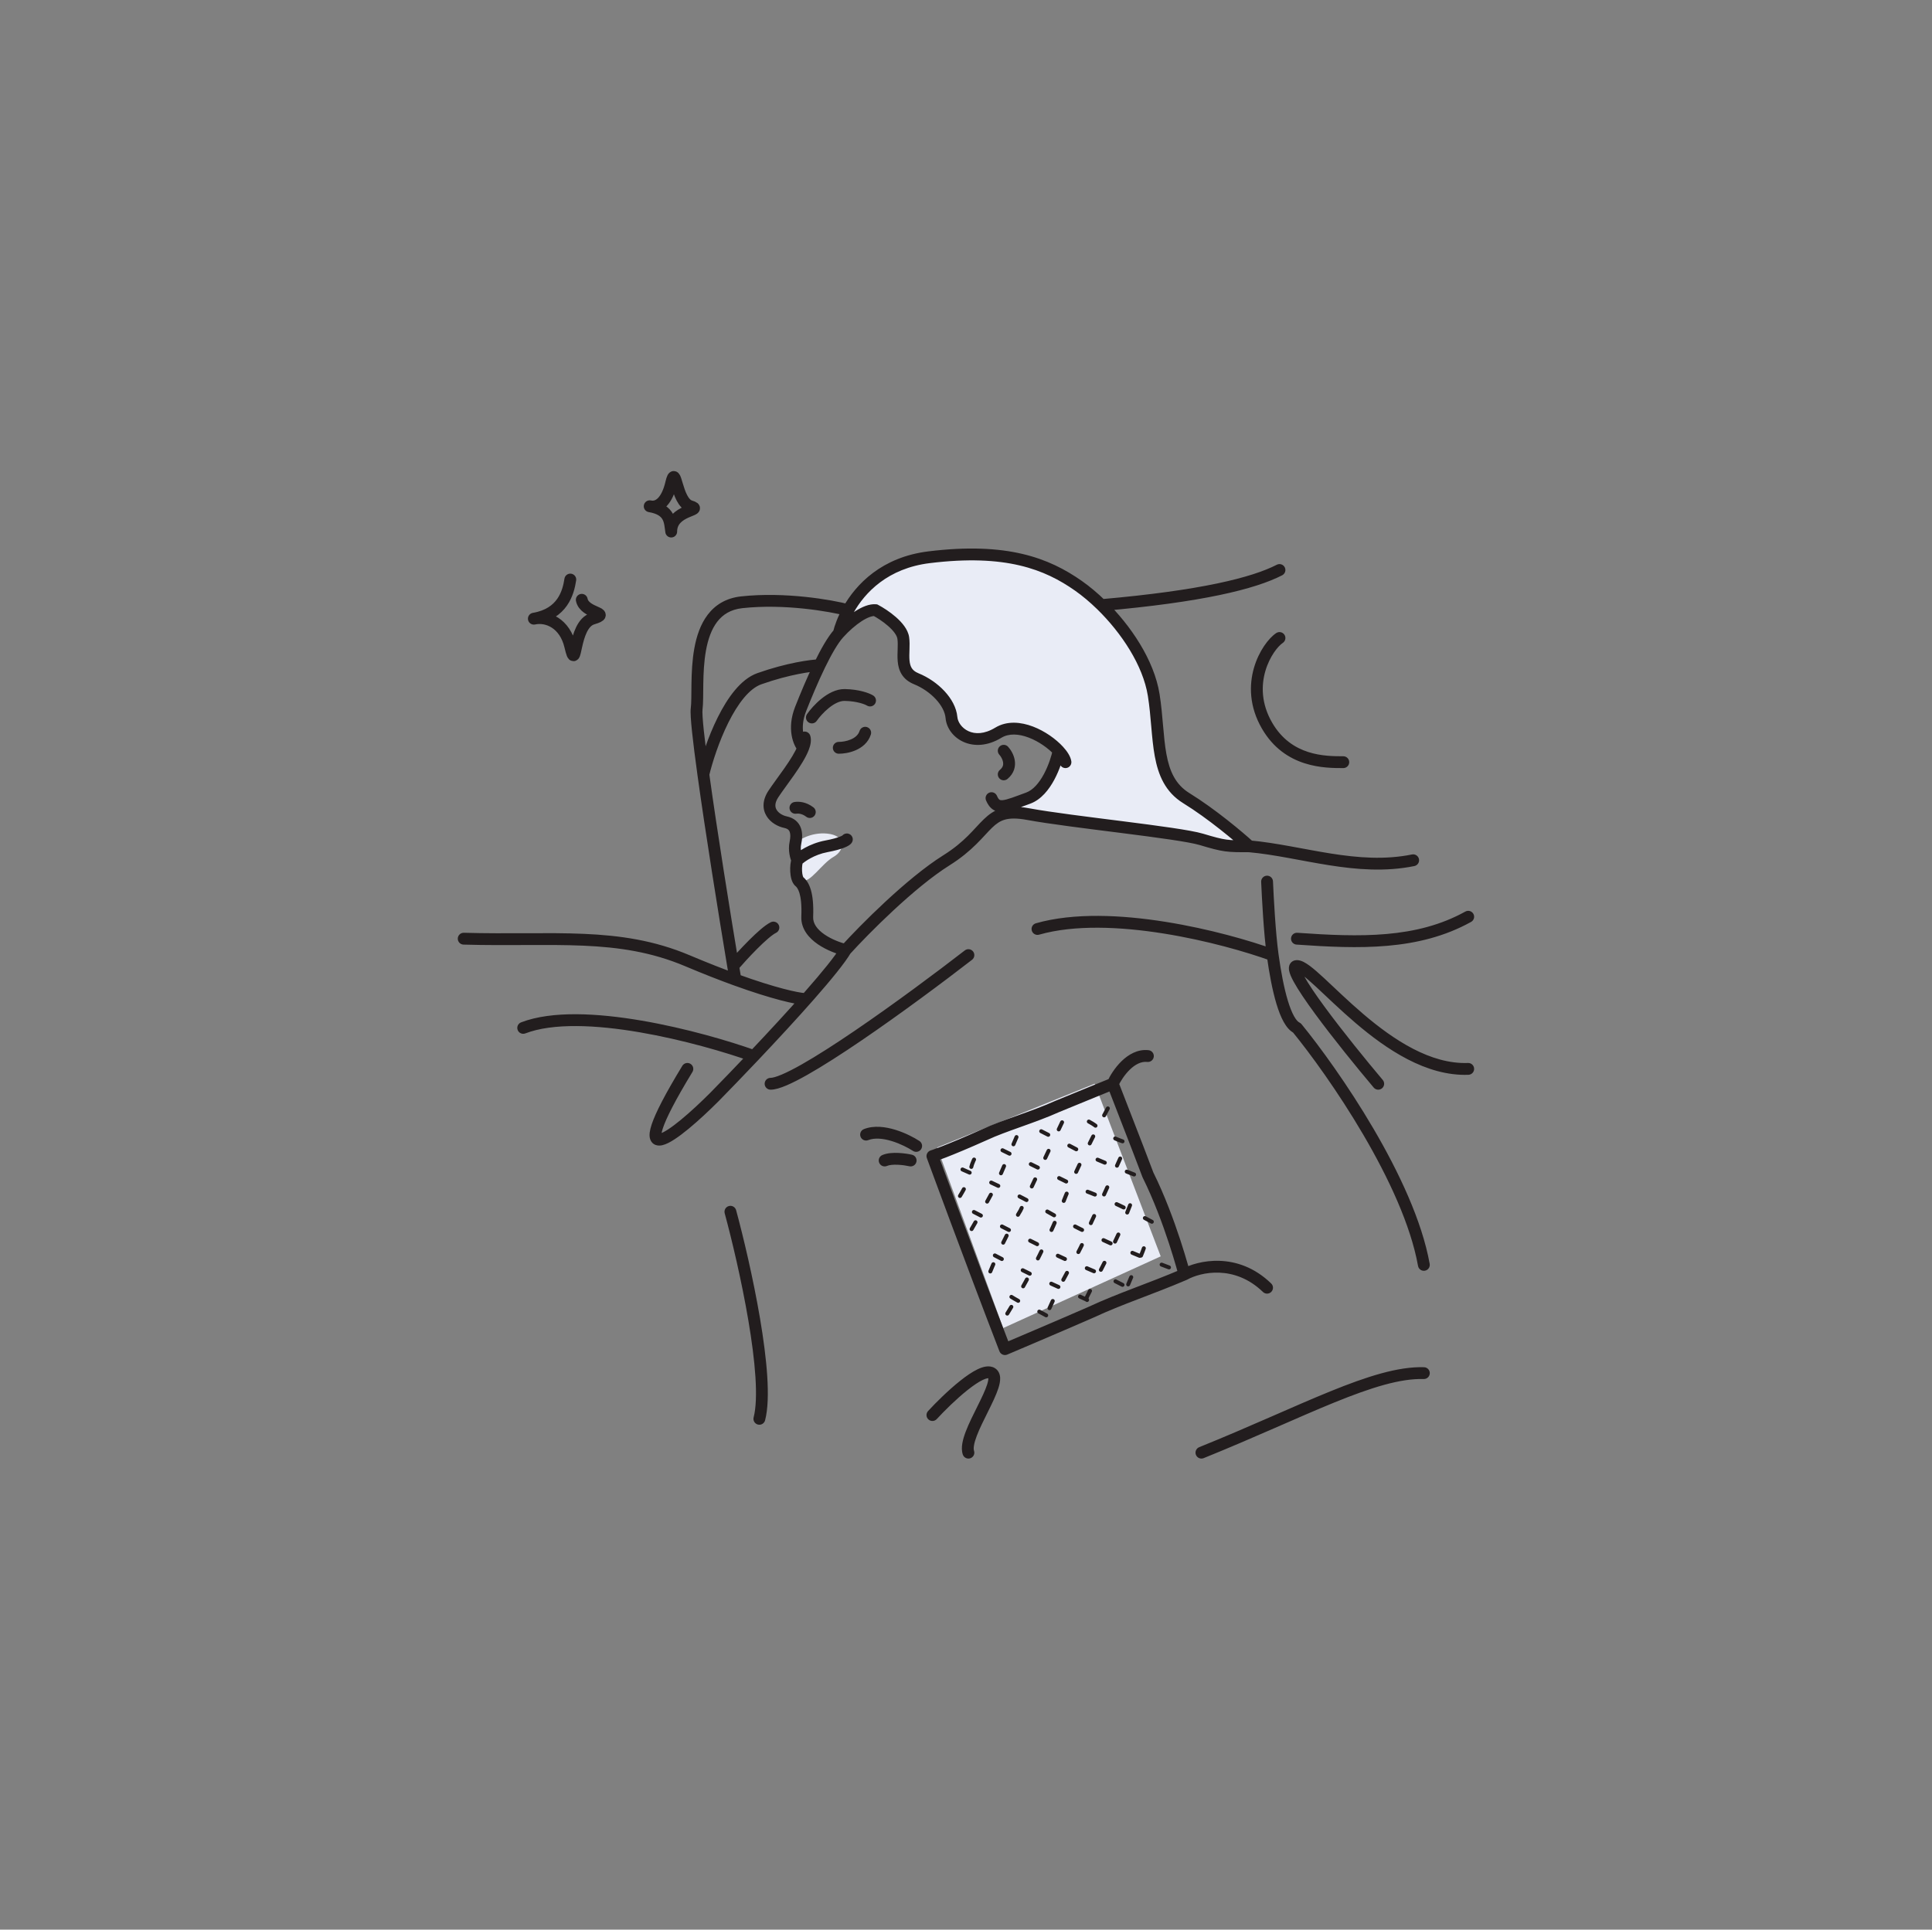 <svg width="1001" height="1000" viewBox="0 0 1001 1000" fill="none" xmlns="http://www.w3.org/2000/svg">
<rect x="0" y="0" width="1001" height="1000" fill="#808080" stroke="none"/>
<path d="M567.156 561.624L485.545 594.658L519.769 688.256L601.38 651.092L567.156 561.624Z" fill="#E9ECF6"/>
<path d="M435.215 326.363C437.865 312.702 453.808 285.871 496.38 287.829C549.594 290.275 565.497 306.178 582.623 326.363C599.749 346.547 599.749 379.576 600.361 386.305C600.973 393.033 601.584 406.489 619.322 417.499C632.963 425.966 642.422 433.981 645.85 437.305C647.029 437.579 646.926 437.683 646.235 437.683C646.117 437.565 645.988 437.439 645.85 437.305C643.206 436.691 634.114 435.225 610.759 432.179C576.996 427.775 536.749 423.004 520.846 421.169L524.516 417.499C530.021 416.072 541.765 410.526 544.701 399.761C548.37 386.305 552.652 390.586 538.584 380.8C524.516 371.013 518.399 386.305 502.497 380.8C486.594 375.295 497.603 366.12 486.594 358.78C475.584 351.44 468.244 351.44 467.021 336.149C465.797 320.858 459.069 318.411 455.399 317.188C451.729 315.965 444.39 316.576 435.215 326.363Z" fill="#E9ECF6"/>
<path d="M605.675 656.822C605.675 656.822 571.1 644.229 542.7 627.896C520.894 615.244 493.379 603.79 493.379 603.79M596.786 633.159C596.786 633.159 577.732 622.79 561.795 616.934C544.921 608.587 515.9 594.382 515.9 594.382M587.585 608.666C587.585 608.666 577.617 604.831 564.639 599.285C551.036 592.079 537.589 585.287 537.589 585.287M581.606 591.49C581.606 591.49 571.794 588.07 569.145 584.802C566.497 581.533 555.958 577.439 555.958 577.439M581.597 665.867C559.844 654.616 551.539 653.946 537.156 644.664C526.15 639.324 511.976 631.859 500.243 625.845M563.228 673.714C564.214 673.818 540.541 663.762 528.807 657.748C520.915 653.133 508.196 647.016 508.196 647.016M542.056 681.668C532.451 676.275 531.932 677.418 516.252 667.202" stroke="#221D1E" stroke-width="2.044" stroke-linecap="round" stroke-linejoin="round" stroke-dasharray="4.09 12.26"/>
<path d="M521.877 680.759C521.877 680.759 538.466 654.479 550.481 624C559.637 600.511 574.003 574.398 574.003 574.398M513.093 658.931C513.093 658.931 519.911 641.855 528.718 627.339C536.703 610.291 550.531 581.088 550.531 581.088M503.401 636.96C503.401 636.96 508.801 627.746 515.488 615.316C521.628 601.2 526.936 588.653 526.936 588.653M497.363 619.804C497.363 619.804 502.9 611.012 502.933 606.805C502.965 602.598 507.502 595.919 507.502 595.919M543.754 677.94C553.743 655.579 559.817 649.876 565.271 633.651C570.545 622.613 576.969 607.937 582.391 595.919M563.008 672.619C562.301 673.315 574.536 650.691 579.958 638.672C583.249 630.143 589.227 615.316 589.227 615.316M584.518 665.633C588.664 655.428 589.781 655.997 595.668 638.232" stroke="#221D1E" stroke-width="2.044" stroke-linecap="round" stroke-linejoin="round" stroke-dasharray="4.09 12.26"/>
<path d="M428.484 431.991C420.37 431.218 413.834 435.211 411.58 437.304C411.58 442.858 412.353 454.401 415.444 456.139C419.307 458.313 425.827 447.446 431.864 444.065C437.902 440.684 438.626 432.957 428.484 431.991Z" fill="#E9ECF6"/>
<path d="M613.669 660.45L614.874 663.269C614.97 663.228 615.064 663.182 615.155 663.132L613.669 660.45ZM594.747 608.818L591.877 609.896C591.914 609.993 591.955 610.088 592.001 610.181L594.747 608.818ZM547.806 573.395L546.633 570.563C546.604 570.575 546.575 570.588 546.546 570.601L547.806 573.395ZM510.185 588.002L511.437 590.8C511.454 590.792 511.472 590.785 511.489 590.776L510.185 588.002ZM483.099 599.124L482.191 596.196C481.388 596.445 480.723 597.012 480.351 597.766C479.978 598.519 479.931 599.392 480.221 600.181L483.099 599.124ZM520.682 699.171L517.822 700.275C518.121 701.05 518.722 701.67 519.486 701.994C520.251 702.318 521.114 702.318 521.878 701.994L520.682 699.171ZM565.152 680.097L566.383 682.905C566.404 682.895 566.425 682.886 566.447 682.876L565.152 680.097ZM594.414 550.334C596.097 550.517 597.611 549.302 597.794 547.619C597.978 545.936 596.763 544.422 595.08 544.239L594.414 550.334ZM659.551 456.741C659.474 455.05 658.041 453.741 656.349 453.818C654.658 453.895 653.349 455.328 653.426 457.02L659.551 456.741ZM671.962 532.691L674.336 530.751C674.042 530.391 673.669 530.102 673.247 529.907L671.962 532.691ZM734.706 656.05C735.004 657.717 736.596 658.827 738.263 658.529C739.929 658.232 741.039 656.639 740.742 654.972L734.706 656.05ZM621.33 749.981C619.76 750.615 619.002 752.401 619.636 753.971C620.27 755.541 622.057 756.3 623.627 755.665L621.33 749.981ZM737.631 714.667C739.323 714.718 740.737 713.388 740.788 711.695C740.839 710.003 739.509 708.59 737.817 708.538L737.631 714.667ZM536.694 478.487C535.066 478.952 534.123 480.649 534.588 482.277C535.054 483.905 536.75 484.848 538.378 484.383L536.694 478.487ZM503.631 497.397C504.969 496.36 505.214 494.435 504.177 493.096C503.14 491.758 501.215 491.513 499.876 492.55L503.631 497.397ZM399.242 558.583C397.549 558.583 396.176 559.956 396.176 561.649C396.176 563.342 397.549 564.714 399.242 564.714L399.242 558.583ZM480.844 731.262C479.697 732.508 479.776 734.447 481.022 735.594C482.267 736.741 484.206 736.662 485.353 735.417L480.844 731.262ZM513.809 711.603L512.228 714.229L512.228 714.229L513.809 711.603ZM498.856 753.824C499.409 755.424 501.154 756.273 502.755 755.721C504.355 755.168 505.204 753.422 504.651 751.822L498.856 753.824ZM654.355 669.548C655.571 670.727 657.511 670.696 658.69 669.48C659.868 668.265 659.838 666.324 658.622 665.146L654.355 669.548ZM418.242 475.088L415.179 474.962L415.179 474.962L418.242 475.088ZM412.117 436.801L415.114 437.444L415.114 437.444L412.117 436.801ZM400.716 411.447L403.275 413.135L403.275 413.135L400.716 411.447ZM419.813 381.284C419.318 379.665 417.604 378.753 415.985 379.248C414.366 379.743 413.454 381.456 413.949 383.075L419.813 381.284ZM414.839 367.376L411.988 366.25L411.988 366.25L414.839 367.376ZM434.578 328.238L436.851 330.295L436.851 330.295L434.578 328.238ZM453.596 316.211L455.026 313.5L454.484 313.214L453.873 313.158L453.596 316.211ZM434.6 384.477C432.907 384.465 431.525 385.827 431.512 387.52C431.5 389.213 432.862 390.596 434.555 390.608L434.6 384.477ZM451.203 380.658C451.716 379.044 450.824 377.32 449.211 376.807C447.597 376.294 445.873 377.185 445.36 378.799L451.203 380.658ZM418.13 370.079C417.161 371.468 417.503 373.379 418.892 374.347C420.281 375.315 422.192 374.974 423.16 373.585L418.13 370.079ZM449.169 365.638C450.605 366.536 452.496 366.099 453.393 364.663C454.291 363.228 453.854 361.336 452.418 360.439L449.169 365.638ZM411.668 415.621C409.993 415.869 408.836 417.427 409.084 419.102C409.332 420.777 410.89 421.934 412.565 421.686L411.668 415.621ZM417.72 423.276C419.066 424.303 420.99 424.044 422.017 422.698C423.044 421.352 422.785 419.428 421.439 418.401L417.72 423.276ZM441.401 436.575C442.27 435.122 441.797 433.24 440.344 432.371C438.891 431.502 437.008 431.975 436.139 433.428L441.401 436.575ZM468 330.636L464.965 331.069L464.965 331.069L468 330.636ZM517.23 379.728L518.82 382.349L518.82 382.349L517.23 379.728ZM548.496 389.065L550.755 386.991L550.755 386.991L548.496 389.065ZM549.011 395.441C549.262 397.116 550.823 398.269 552.497 398.018C554.172 397.767 555.325 396.206 555.074 394.532L549.011 395.441ZM532.702 413.624L533.75 416.505L533.75 416.505L532.702 413.624ZM516.539 412.434C515.882 410.874 514.084 410.141 512.524 410.798C510.963 411.455 510.231 413.253 510.888 414.813L516.539 412.434ZM522.314 387.005C521.176 385.751 519.237 385.657 517.983 386.794C516.729 387.932 516.635 389.871 517.773 391.125L522.314 387.005ZM518.081 398.961C516.78 400.045 516.604 401.978 517.688 403.279C518.772 404.579 520.705 404.755 522.006 403.671L518.081 398.961ZM481.362 288.79L481.736 291.833L481.362 288.79ZM558.724 303.559L560.485 301.05L560.485 301.05L558.724 303.559ZM597.756 360.167L594.729 360.651L594.729 360.651L597.756 360.167ZM614.635 413.624L613.026 416.233L613.026 416.233L614.635 413.624ZM240.337 483.399C238.644 483.352 237.234 484.685 237.186 486.377C237.138 488.069 238.471 489.48 240.163 489.528L240.337 483.399ZM356.143 497.881L357.336 495.057L357.336 495.057L356.143 497.881ZM370.258 568.397L372.428 570.563L372.437 570.553L372.446 570.544L370.258 568.397ZM490.39 445.82L488.761 443.223L488.761 443.223L490.39 445.82ZM732.799 448.824C734.458 448.487 735.53 446.869 735.193 445.209C734.855 443.55 733.237 442.479 731.578 442.816L732.799 448.824ZM416.691 520.785C418.381 520.89 419.836 519.605 419.941 517.915C420.046 516.225 418.761 514.77 417.071 514.665L416.691 520.785ZM360.944 367.376L357.904 366.976L357.904 366.976L360.944 367.376ZM384.299 312.123L384.633 315.17L384.633 315.17L384.299 312.123ZM439.462 316.211L442.137 317.709L442.137 317.709L439.462 316.211ZM424.631 344.74L427.389 346.079L427.389 346.079L424.631 344.74ZM402.051 483.447C403.575 482.71 404.213 480.876 403.475 479.352C402.738 477.828 400.905 477.19 399.38 477.928L402.051 483.447ZM570.679 313.588L568.536 315.78L568.536 315.78L570.679 313.588ZM664.326 298.125C665.831 297.35 666.423 295.501 665.647 293.996C664.872 292.491 663.023 291.899 661.518 292.675L664.326 298.125ZM381.396 627.173C380.952 625.539 379.268 624.574 377.634 625.017C376 625.461 375.035 627.145 375.478 628.779L381.396 627.173ZM390.472 734.517C390.044 736.155 391.026 737.829 392.664 738.257C394.302 738.684 395.977 737.703 396.404 736.064L390.472 734.517ZM473.005 596.434C474.422 597.359 476.322 596.961 477.248 595.543C478.174 594.126 477.775 592.226 476.357 591.3L473.005 596.434ZM447.605 585.15C446.03 585.771 445.256 587.552 445.878 589.127C446.499 590.702 448.279 591.475 449.854 590.854L447.605 585.15ZM471.145 604.403C472.796 604.778 474.439 603.745 474.814 602.094C475.19 600.443 474.156 598.8 472.505 598.424L471.145 604.403ZM457.128 598.604C455.576 599.28 454.866 601.087 455.542 602.639C456.219 604.191 458.026 604.9 459.578 604.224L457.128 598.604ZM711.741 563.626C712.833 564.92 714.767 565.084 716.061 563.992C717.355 562.9 717.519 560.966 716.427 559.672L711.741 563.626ZM760.816 557.003C762.508 556.942 763.83 555.52 763.768 553.828C763.707 552.136 762.285 550.814 760.593 550.876L760.816 557.003ZM358.762 555.533C359.642 554.087 359.183 552.201 357.736 551.321C356.29 550.441 354.404 550.9 353.524 552.346L358.762 555.533ZM672.177 483.406C670.488 483.287 669.023 484.56 668.904 486.249C668.785 487.938 670.058 489.403 671.747 489.522L672.177 483.406ZM762.192 477.769C763.672 476.947 764.207 475.081 763.385 473.601C762.564 472.12 760.698 471.586 759.218 472.407L762.192 477.769ZM390.588 547.286L392.814 549.394L392.814 549.394L390.588 547.286ZM269.978 529.83C268.398 530.438 267.611 532.212 268.219 533.792C268.827 535.372 270.601 536.16 272.181 535.552L269.978 529.83ZM664.629 333.182C666.035 332.24 666.411 330.336 665.469 328.929C664.526 327.523 662.622 327.146 661.216 328.089L664.629 333.182ZM656.488 376.079L653.837 377.618L653.837 377.618L656.488 376.079ZM695.99 398.052C697.683 398.052 699.056 396.68 699.056 394.986C699.056 393.293 697.683 391.921 695.99 391.921V398.052ZM613.669 660.45C616.638 659.686 616.638 659.685 616.638 659.685C616.638 659.684 616.637 659.684 616.637 659.683C616.637 659.682 616.637 659.68 616.636 659.678C616.635 659.674 616.633 659.668 616.631 659.661C616.628 659.646 616.622 659.624 616.614 659.595C616.6 659.539 616.578 659.455 616.549 659.347C616.492 659.129 616.407 658.809 616.294 658.396C616.07 657.569 615.738 656.366 615.303 654.85C614.434 651.82 613.154 647.537 611.505 642.512C608.214 632.481 603.431 619.419 597.493 607.455L592.001 610.181C597.755 621.774 602.433 634.528 605.68 644.424C607.3 649.363 608.558 653.571 609.41 656.541C609.836 658.025 610.16 659.199 610.377 660C610.485 660.4 610.567 660.707 610.621 660.912C610.648 661.014 610.668 661.092 610.682 661.142C610.688 661.168 610.693 661.187 610.696 661.199C610.698 661.205 610.699 661.209 610.7 661.212C610.7 661.213 610.7 661.214 610.7 661.215C610.7 661.215 610.7 661.215 610.7 661.215C610.7 661.215 610.7 661.215 613.669 660.45ZM597.617 607.74C594.569 599.627 590.522 589.169 586.987 580.075C583.444 570.96 580.429 563.247 579.424 560.571L573.684 562.727C574.706 565.447 577.746 573.224 581.273 582.296C584.807 591.391 588.843 601.819 591.877 609.896L597.617 607.74ZM576.554 561.649C575.404 558.807 575.404 558.807 575.404 558.807C575.404 558.807 575.404 558.807 575.404 558.807C575.403 558.807 575.402 558.808 575.401 558.808C575.399 558.809 575.396 558.81 575.392 558.812C575.384 558.815 575.372 558.82 575.356 558.826C575.325 558.839 575.278 558.858 575.216 558.883C575.092 558.933 574.909 559.007 574.672 559.103C574.198 559.295 573.507 559.575 572.639 559.927C570.904 560.631 568.462 561.622 565.636 562.773C559.985 565.073 552.791 568.013 546.633 570.563L548.98 576.228C555.12 573.684 562.3 570.751 567.948 568.451C570.771 567.302 573.21 566.312 574.943 565.609C575.81 565.257 576.5 564.978 576.974 564.786C577.21 564.69 577.393 564.616 577.516 564.567C577.578 564.542 577.625 564.523 577.656 564.51C577.672 564.504 577.683 564.499 577.691 564.496C577.695 564.494 577.698 564.493 577.7 564.492C577.701 564.492 577.702 564.491 577.702 564.491C577.703 564.491 577.703 564.491 577.703 564.491C577.703 564.491 577.703 564.491 576.554 561.649ZM546.546 570.601C540.399 573.374 533.628 575.803 527.03 578.163C520.498 580.499 514.077 582.787 508.882 585.227L511.489 590.776C516.361 588.488 522.472 586.305 529.094 583.936C535.65 581.591 542.657 579.081 549.067 576.19L546.546 570.601ZM508.934 585.203C499.035 589.63 492.31 592.39 488.077 594.039C485.961 594.863 484.469 595.409 483.515 595.746C483.039 595.914 482.697 596.03 482.48 596.102C482.371 596.138 482.294 596.163 482.246 596.179C482.222 596.186 482.206 596.192 482.197 596.195C482.192 596.196 482.189 596.197 482.188 596.197C482.188 596.197 482.188 596.197 482.188 596.197C482.189 596.197 482.189 596.197 482.189 596.197C482.19 596.197 482.19 596.197 482.19 596.197C482.19 596.196 482.191 596.196 483.099 599.124C484.006 602.053 484.007 602.052 484.007 602.052C484.008 602.052 484.008 602.052 484.009 602.052C484.009 602.052 484.01 602.051 484.012 602.051C484.014 602.05 484.016 602.049 484.019 602.049C484.026 602.047 484.033 602.044 484.043 602.041C484.063 602.035 484.089 602.027 484.123 602.016C484.19 601.994 484.287 601.962 484.415 601.92C484.67 601.835 485.047 601.707 485.557 601.527C486.577 601.167 488.131 600.598 490.302 599.752C494.644 598.061 501.462 595.261 511.437 590.8L508.934 585.203ZM483.099 599.124C480.221 600.181 480.221 600.181 480.221 600.181C480.221 600.182 480.221 600.182 480.222 600.183C480.222 600.185 480.223 600.187 480.224 600.191C480.227 600.197 480.231 600.207 480.235 600.221C480.245 600.247 480.26 600.287 480.279 600.339C480.317 600.444 480.375 600.6 480.45 600.806C480.601 601.217 480.825 601.825 481.116 602.616C481.698 604.197 482.549 606.506 483.625 609.419C485.776 615.245 488.828 623.488 492.429 633.152C499.63 652.48 509.031 677.505 517.822 700.275L523.542 698.067C514.763 675.329 505.372 650.33 498.174 631.012C494.576 621.353 491.526 613.117 489.376 607.295C488.301 604.384 487.451 602.077 486.87 600.498C486.579 599.708 486.356 599.101 486.205 598.691C486.13 598.486 486.073 598.33 486.034 598.226C486.015 598.173 486.001 598.134 485.991 598.108C485.986 598.095 485.983 598.085 485.98 598.078C485.979 598.075 485.978 598.072 485.977 598.071C485.977 598.07 485.977 598.069 485.977 598.069C485.977 598.069 485.977 598.068 483.099 599.124ZM520.682 699.171C521.878 701.994 521.879 701.994 521.879 701.993C521.879 701.993 521.879 701.993 521.88 701.993C521.881 701.993 521.882 701.992 521.884 701.991C521.887 701.99 521.893 701.987 521.9 701.984C521.914 701.978 521.935 701.969 521.964 701.957C522.02 701.934 522.103 701.898 522.213 701.852C522.432 701.759 522.756 701.621 523.173 701.444C524.008 701.09 525.216 700.577 526.713 699.94C529.708 698.667 533.857 696.901 538.477 694.929C547.714 690.985 558.844 686.212 566.383 682.905L563.92 677.29C556.411 680.583 545.307 685.346 536.07 689.29C531.454 691.261 527.307 693.026 524.315 694.298C522.819 694.934 521.611 695.447 520.778 695.8C520.361 695.977 520.038 696.114 519.819 696.207C519.709 696.254 519.626 696.289 519.57 696.313C519.542 696.325 519.521 696.334 519.506 696.34C519.499 696.343 519.494 696.345 519.491 696.347C519.489 696.347 519.487 696.348 519.487 696.348C519.486 696.348 519.486 696.349 519.486 696.349C519.485 696.349 519.485 696.349 520.682 699.171ZM566.447 682.876C574.203 679.261 581.653 676.344 589.515 673.332C597.361 670.325 605.623 667.221 614.874 663.269L612.465 657.631C603.346 661.527 595.211 664.583 587.321 667.606C579.447 670.624 571.823 673.606 563.857 677.319L566.447 682.876ZM579.343 562.921C580.405 560.593 582.536 557.097 585.352 554.353C588.202 551.576 591.295 549.993 594.414 550.334L595.08 544.239C589.329 543.611 584.509 546.614 581.073 549.962C577.602 553.344 575.071 557.514 573.765 560.376L579.343 562.921ZM669.588 534.63C678.844 545.961 693.258 565.705 706.308 587.986C719.391 610.323 730.934 634.93 734.706 656.05L740.742 654.972C736.776 632.767 724.788 607.407 711.598 584.888C698.376 562.312 683.777 542.308 674.336 530.751L669.588 534.63ZM623.627 755.665C636.836 750.33 649.059 745.031 660.341 740.107C671.637 735.177 681.959 730.637 691.432 726.784C710.495 719.031 725.588 714.302 737.631 714.667L737.817 708.538C724.329 708.13 708.132 713.373 689.122 721.104C679.559 724.994 669.149 729.574 657.888 734.488C646.613 739.409 634.455 744.679 621.33 749.981L623.627 755.665ZM653.426 457.02C653.807 465.397 654.736 483.618 656.357 495.392L662.431 494.556C660.854 483.106 659.934 465.168 659.551 456.741L653.426 457.02ZM656.357 495.392C657.59 504.351 659.237 513.261 661.38 520.34C662.45 523.873 663.676 527.063 665.099 529.61C666.475 532.074 668.268 534.362 670.677 535.474L673.247 529.907C672.613 529.615 671.619 528.71 670.451 526.62C669.329 524.611 668.254 521.884 667.248 518.563C665.241 511.934 663.647 503.389 662.431 494.556L656.357 495.392ZM660.441 492.093C647.864 487.519 626.688 481.375 603.855 477.731C581.099 474.099 556.303 472.885 536.694 478.487L538.378 484.383C556.679 479.154 580.401 480.196 602.889 483.785C625.302 487.362 646.1 493.402 658.346 497.855L660.441 492.093ZM499.876 492.55C485.563 503.638 463.276 520.267 442.946 534.112C432.775 541.038 423.142 547.234 415.265 551.688C411.323 553.916 407.874 555.677 405.051 556.872C402.117 558.115 400.222 558.583 399.242 558.583L399.242 564.714C401.55 564.714 404.428 563.794 407.441 562.519C410.565 561.196 414.239 559.311 418.282 557.025C426.376 552.449 436.17 546.144 446.397 539.18C466.862 525.243 489.254 508.534 503.631 497.397L499.876 492.55ZM485.353 735.417C489.263 731.173 495.448 725.033 501.28 720.394C504.212 718.062 506.925 716.214 509.136 715.152C510.244 714.62 511.089 714.352 511.683 714.265C512.277 714.178 512.355 714.305 512.228 714.229L515.391 708.976C513.889 708.072 512.225 707.988 510.791 708.199C509.357 708.41 507.89 708.949 506.481 709.626C503.66 710.981 500.529 713.158 497.464 715.596C491.301 720.497 484.88 726.881 480.844 731.262L485.353 735.417ZM512.228 714.229C511.933 714.051 512.043 713.8 512.069 714.326C512.099 714.947 511.94 715.988 511.447 717.53C510.47 720.584 508.563 724.499 506.392 728.865C504.279 733.116 501.945 737.741 500.364 741.898C499.571 743.984 498.924 746.062 498.596 748.004C498.274 749.911 498.211 751.957 498.856 753.824L504.651 751.822C504.482 751.333 504.4 750.452 504.641 749.026C504.876 747.635 505.374 745.973 506.095 744.077C507.544 740.267 509.716 735.953 511.883 731.594C513.992 727.351 516.139 722.987 517.287 719.398C517.856 717.618 518.277 715.745 518.193 714.025C518.104 712.209 517.404 710.189 515.391 708.976L512.228 714.229ZM615.155 663.132C621.987 659.346 639.561 655.209 654.355 669.548L658.622 665.146C641.252 648.311 620.496 653.163 612.183 657.769L615.155 663.132ZM438.851 489.337C435.708 488.596 431.008 486.897 427.224 484.302C423.37 481.657 421.166 478.602 421.305 475.214L415.179 474.962C414.91 481.511 419.256 486.271 423.755 489.357C428.325 492.493 433.782 494.442 437.445 495.305L438.851 489.337ZM421.305 475.214C421.828 462.497 419.285 457.162 416.121 454.526L412.196 459.236C413.116 460.002 415.678 462.835 415.179 474.962L421.305 475.214ZM416.121 454.526C416.319 454.69 416.153 454.652 415.937 453.912C415.75 453.27 415.616 452.408 415.56 451.432C415.506 450.469 415.534 449.491 415.627 448.649C415.725 447.754 415.874 447.217 415.955 447.028L410.32 444.612C409.891 445.614 409.657 446.842 409.532 447.979C409.401 449.169 409.366 450.487 409.439 451.779C409.511 453.058 409.696 454.408 410.051 455.627C410.377 456.748 410.978 458.22 412.196 459.236L416.121 454.526ZM415.901 444.493C415.414 443.478 414.482 440.395 415.114 437.444L409.119 436.159C408.118 440.831 409.5 445.326 410.374 447.147L415.901 444.493ZM415.114 437.444C415.669 434.854 415.928 431.794 414.935 429.056C413.843 426.046 411.406 423.88 407.648 423.082L406.376 429.08C408.233 429.474 408.859 430.286 409.171 431.147C409.582 432.28 409.585 433.985 409.119 436.159L415.114 437.444ZM407.648 423.082C405.432 422.612 403.378 421.329 402.397 419.72C401.582 418.385 401.181 416.31 403.275 413.135L398.157 409.76C394.976 414.582 394.915 419.229 397.163 422.914C399.244 426.324 402.976 428.359 406.376 429.08L407.648 423.082ZM403.275 413.135C405.308 410.053 408.298 406.135 411.429 401.652C414.422 397.366 417.467 392.662 419.017 388.647L413.298 386.438C412.046 389.68 409.41 393.835 406.403 398.141C403.533 402.249 400.204 406.655 398.157 409.76L403.275 413.135ZM419.017 388.647C419.89 386.388 420.553 383.705 419.813 381.284L413.949 383.075C414.057 383.429 414.067 384.447 413.298 386.438L419.017 388.647ZM418.45 385.507C417.109 383.997 414.012 377.819 417.691 368.501L411.988 366.25C407.498 377.623 410.924 386.265 413.865 389.578L418.45 385.507ZM436.851 330.295C439.945 326.875 443.299 323.948 446.376 321.954C449.596 319.866 451.989 319.144 453.318 319.264L453.873 313.158C450.394 312.842 446.511 314.559 443.041 316.808C439.427 319.15 435.677 322.455 432.305 326.182L436.851 330.295ZM434.555 390.608C436.761 390.624 440.119 390.196 443.288 388.83C446.472 387.458 449.833 384.961 451.203 380.658L445.36 378.799C444.719 380.812 443.094 382.237 440.861 383.199C438.613 384.168 436.125 384.488 434.6 384.477L434.555 390.608ZM423.16 373.585C424.396 371.81 426.707 369.085 429.482 366.855C432.338 364.562 435.202 363.183 437.631 363.232L437.756 357.102C433.15 357.008 428.865 359.488 425.643 362.075C422.341 364.727 419.644 367.906 418.13 370.079L423.16 373.585ZM437.631 363.232C444.248 363.367 448.305 365.098 449.169 365.638L452.418 360.439C450.411 359.184 445.208 357.254 437.756 357.102L437.631 363.232ZM412.565 421.686C413.509 421.547 415.474 421.562 417.72 423.276L421.439 418.401C417.664 415.521 413.961 415.282 411.668 415.621L412.565 421.686ZM415.287 448.006C416.749 446.569 421.804 442.91 428.749 441.604L427.615 435.578C419.341 437.135 413.215 441.445 410.988 443.634L415.287 448.006ZM428.749 441.604C432.674 440.865 435.427 440.074 437.308 439.341C438.246 438.975 439.017 438.605 439.629 438.232C440.113 437.937 440.904 437.405 441.401 436.575L436.139 433.428C436.456 432.898 436.785 432.786 436.439 432.996C436.221 433.129 435.795 433.35 435.082 433.628C433.66 434.182 431.299 434.885 427.615 435.578L428.749 441.604ZM452.166 318.923C454.224 320.008 457.406 322.008 460.13 324.394C461.489 325.585 462.668 326.813 463.532 328.012C464.41 329.23 464.849 330.258 464.965 331.069L471.035 330.202C470.728 328.059 469.713 326.101 468.506 324.427C467.286 322.734 465.75 321.166 464.17 319.782C461.016 317.02 457.417 314.761 455.026 313.5L452.166 318.923ZM464.965 331.069C465.185 332.612 465.157 334.355 465.09 336.404C465.026 338.353 464.926 340.616 465.123 342.781C465.322 344.979 465.843 347.329 467.18 349.469C468.549 351.659 470.625 353.392 473.524 354.573L475.838 348.895C473.99 348.142 472.989 347.194 472.38 346.219C471.739 345.194 471.38 343.896 471.229 342.226C471.074 340.523 471.149 338.698 471.218 336.604C471.283 334.609 471.342 332.352 471.035 330.202L464.965 331.069ZM473.524 354.573C477.865 356.342 481.886 359.138 484.873 362.357C487.89 365.61 489.642 369.059 489.913 372.104L496.02 371.56C495.588 366.709 492.944 362.043 489.368 358.188C485.761 354.3 480.991 350.995 475.838 348.895L473.524 354.573ZM489.913 372.104C490.846 382.583 504.153 391.251 518.82 382.349L515.639 377.108C504.285 383.998 496.493 376.874 496.02 371.56L489.913 372.104ZM518.82 382.349C522.671 380.012 527.711 380.233 533.018 382.255C538.282 384.26 543.203 387.832 546.238 391.138L550.755 386.991C547.107 383.019 541.398 378.887 535.2 376.525C529.046 374.181 521.794 373.372 515.639 377.108L518.82 382.349ZM546.238 391.138C548.155 393.226 548.909 394.764 549.011 395.441L555.074 394.532C554.688 391.959 552.853 389.277 550.755 386.991L546.238 391.138ZM545.494 388.446C544.844 391.599 543.305 396.606 540.856 401.171C538.352 405.837 535.216 409.448 531.655 410.743L533.75 416.505C539.472 414.424 543.535 409.145 546.258 404.07C549.035 398.895 550.752 393.31 551.499 389.683L545.494 388.446ZM531.655 410.743C528.675 411.826 526.315 412.734 524.243 413.443C522.17 414.152 520.699 414.547 519.593 414.662C518.544 414.772 518.116 414.599 517.887 414.453C517.611 414.276 517.117 413.808 516.539 412.434L510.888 414.813C511.716 416.78 512.849 418.509 514.584 419.618C516.366 420.758 518.333 420.959 520.23 420.76C522.068 420.568 524.092 419.974 526.227 419.244C528.364 418.513 530.928 417.531 533.75 416.505L531.655 410.743ZM517.773 391.125C518.552 391.984 519.46 393.471 519.708 394.978C519.92 396.264 519.693 397.617 518.081 398.961L522.006 403.671C525.457 400.795 526.285 397.185 525.758 393.982C525.267 391 523.644 388.471 522.314 387.005L517.773 391.125ZM481.736 291.833C521.136 286.994 541.333 295.1 556.963 306.068L560.485 301.05C543.508 289.137 521.763 280.74 480.989 285.747L481.736 291.833ZM594.729 360.651C595.588 366.026 596.041 371.368 596.499 376.638C596.953 381.859 597.414 387.043 598.302 391.879C600.088 401.608 603.701 410.479 613.026 416.233L616.245 411.015C609.042 406.57 605.975 399.72 604.332 390.772C603.506 386.271 603.065 381.378 602.607 376.107C602.153 370.883 601.683 365.315 600.784 359.684L594.729 360.651ZM613.026 416.233C626.02 424.25 639.951 435.997 645.271 440.855L649.405 436.327C643.942 431.338 629.694 419.313 616.245 411.015L613.026 416.233ZM240.163 489.528C251.858 489.859 262.741 489.795 272.992 489.75C283.263 489.705 292.881 489.679 302.146 490.078C320.641 490.875 337.58 493.363 354.949 500.705L357.336 495.057C339.048 487.328 321.311 484.767 302.41 483.952C292.977 483.546 283.216 483.574 272.965 483.619C262.695 483.664 251.914 483.727 240.337 483.399L240.163 489.528ZM440.418 494.381C450.036 483.783 473.742 459.886 492.02 448.417L488.761 443.223C469.72 455.171 445.539 479.615 435.878 490.261L440.418 494.381ZM492.02 448.417C504.04 440.874 509.486 433.321 513.95 429.01C516.181 426.855 518.146 425.479 520.671 424.767C523.25 424.04 526.742 423.916 532.145 424.916L533.26 418.887C527.366 417.796 522.836 417.787 519.008 418.866C515.125 419.961 512.297 422.082 509.69 424.6C504.477 429.634 500.064 436.131 488.761 443.223L492.02 448.417ZM532.145 424.916C543.552 427.026 563.131 429.418 581.193 431.714C590.257 432.866 598.958 433.996 606.134 435.061C613.389 436.137 618.858 437.115 621.597 437.938L623.36 432.065C620.121 431.093 614.202 430.059 607.034 428.996C599.786 427.921 591.027 426.784 581.966 425.632C563.777 423.32 544.446 420.956 533.26 418.887L532.145 424.916ZM621.597 437.938C627.56 439.728 631.093 440.694 634.634 441.179C638.158 441.662 641.616 441.656 647.338 441.656V435.525C641.482 435.525 638.488 435.519 635.466 435.105C632.461 434.693 629.353 433.865 623.36 432.065L621.597 437.938ZM647.061 441.644C660.557 442.869 674.045 446.088 688.554 448.381C702.847 450.64 717.688 451.896 732.799 448.824L731.578 442.816C717.539 445.669 703.555 444.545 689.511 442.325C675.684 440.14 661.322 436.782 647.615 435.538L647.061 441.644ZM354.949 500.705C364.389 504.695 372.725 507.947 379.987 510.58L382.077 504.816C374.922 502.221 366.685 499.009 357.336 495.057L354.949 500.705ZM379.987 510.58C400.176 517.901 412.255 520.509 416.691 520.785L417.071 514.665C413.57 514.447 402.192 512.11 382.077 504.816L379.987 510.58ZM363.983 367.775C364.394 364.645 364.305 359.584 364.389 354.331C364.476 348.884 364.738 342.83 365.777 337.092C366.821 331.33 368.607 326.144 371.564 322.272C374.441 318.507 378.529 315.838 384.633 315.17L383.965 309.075C376.16 309.93 370.565 313.481 366.692 318.551C362.901 323.514 360.872 329.777 359.744 335.999C358.613 342.246 358.347 348.709 358.258 354.233C358.167 359.949 358.254 364.312 357.904 366.976L363.983 367.775ZM437.556 328.967C438.265 326.067 439.706 322.049 442.137 317.709L436.787 314.713C434.087 319.534 432.442 324.07 431.6 327.51L437.556 328.967ZM442.137 317.709C448.144 306.983 460.056 294.495 481.736 291.833L480.989 285.747C456.945 288.7 443.518 302.695 436.787 314.713L442.137 317.709ZM384.633 315.17C406.399 312.786 429.8 316.859 438.688 319.178L440.236 313.245C430.894 310.808 406.707 306.585 383.965 309.075L384.633 315.17ZM367.454 400.897C366.246 392.15 365.275 384.522 364.66 378.685C364.353 375.764 364.137 373.318 364.025 371.417C363.907 369.437 363.918 368.27 363.983 367.775L357.904 366.976C357.754 368.12 357.789 369.826 357.904 371.78C358.025 373.813 358.251 376.362 358.563 379.327C359.188 385.261 360.169 392.964 361.38 401.735L367.454 400.897ZM367.397 402.033C369.08 395.041 372.53 384.196 377.36 374.504C379.775 369.66 382.49 365.195 385.438 361.662C388.408 358.103 391.447 355.691 394.461 354.624L392.415 348.844C387.957 350.422 384.065 353.738 380.731 357.734C377.375 361.755 374.415 366.669 371.873 371.769C366.791 381.965 363.201 393.267 361.436 400.599L367.397 402.033ZM417.691 368.501C420.336 361.799 423.792 353.487 427.389 346.079L421.874 343.4C418.179 351.01 414.658 359.485 411.988 366.25L417.691 368.501ZM427.389 346.079C430.746 339.165 434.075 333.363 436.851 330.295L432.305 326.182C428.882 329.965 425.23 336.489 421.874 343.4L427.389 346.079ZM394.461 354.624C409.146 349.428 420.911 347.921 424.726 347.804L424.537 341.675C420.008 341.815 407.616 343.466 392.415 348.844L394.461 354.624ZM384.055 507.19C383.68 504.955 383.286 502.598 382.876 500.134L376.828 501.14C377.238 503.606 377.633 505.967 378.009 508.205L384.055 507.19ZM382.876 500.134C378.205 472.04 371.512 430.288 367.454 400.897L361.38 401.735C365.45 431.213 372.155 473.034 376.828 501.14L382.876 500.134ZM382.175 502.638C384.565 499.865 388.469 495.545 392.384 491.631C394.342 489.674 396.274 487.846 398.002 486.374C399.783 484.857 401.165 483.876 402.051 483.447L399.38 477.928C397.748 478.718 395.87 480.135 394.026 481.707C392.128 483.323 390.07 485.274 388.049 487.295C384.004 491.339 379.996 495.775 377.53 498.636L382.175 502.638ZM556.963 306.068C560.738 308.718 564.677 312.007 568.536 315.78L572.822 311.397C568.754 307.418 564.562 303.91 560.485 301.05L556.963 306.068ZM568.536 315.78C581.015 327.983 592.193 344.774 594.729 360.651L600.784 359.684C597.958 341.994 585.785 324.072 572.822 311.397L568.536 315.78ZM570.945 316.642C622.771 312.124 650.343 305.329 664.326 298.125L661.518 292.675C648.693 299.282 622.186 306.02 570.413 310.534L570.945 316.642ZM375.478 628.779C379.113 642.168 384.224 663.59 387.733 684.28C389.487 694.627 390.833 704.74 391.399 713.548C391.971 722.434 391.727 729.705 390.472 734.517L396.404 736.064C397.919 730.26 398.098 722.174 397.518 713.155C396.933 704.058 395.552 693.718 393.778 683.255C390.228 662.327 385.069 640.708 381.396 627.173L375.478 628.779ZM476.357 591.3C473.592 589.494 468.96 587.058 463.855 585.496C458.842 583.962 452.809 583.097 447.605 585.15L449.854 590.854C453.115 589.567 457.497 589.962 462.062 591.359C466.535 592.728 470.647 594.893 473.005 596.434L476.357 591.3ZM472.505 598.424C470.875 598.054 468.25 597.622 465.51 597.496C462.878 597.374 459.652 597.503 457.128 598.604L459.578 604.224C460.749 603.713 462.784 603.507 465.226 603.62C467.56 603.728 469.824 604.102 471.145 604.403L472.505 598.424ZM716.427 559.672C707.869 549.529 695.517 534.335 686.254 521.704C681.604 515.363 677.817 509.781 675.663 505.84C674.546 503.796 674.047 502.507 673.937 501.889C673.873 501.528 674.045 501.958 673.689 502.595C673.158 503.544 672.237 503.703 671.962 503.703V497.571C670.751 497.571 669.207 498.048 668.337 499.603C667.642 500.846 667.76 502.169 667.901 502.96C668.2 504.645 669.142 506.694 670.283 508.78C672.644 513.101 676.638 518.959 681.309 525.329C690.689 538.119 703.14 553.432 711.741 563.626L716.427 559.672ZM671.962 503.703C671.857 503.703 672.054 503.684 672.677 503.995C673.258 504.285 674.007 504.759 674.942 505.452C676.815 506.84 679.126 508.875 681.887 511.428C687.331 516.461 694.38 523.376 702.369 530.185C718.246 543.718 738.895 557.802 760.816 557.003L760.593 550.876C741.223 551.582 722.178 539.014 706.346 525.519C698.48 518.815 691.67 512.122 686.05 506.926C683.279 504.365 680.756 502.13 678.593 500.526C677.511 499.724 676.442 499.022 675.416 498.51C674.433 498.019 673.236 497.571 671.962 497.571V503.703ZM368.088 566.231C363.24 571.088 357.76 576.223 352.836 580.281C350.371 582.312 348.088 584.038 346.121 585.317C344.08 586.645 342.642 587.315 341.812 587.504C341.403 587.597 341.491 587.489 341.82 587.611C342.314 587.793 342.598 588.2 342.678 588.433C342.711 588.527 342.622 588.328 342.716 587.599C342.805 586.91 343.03 585.944 343.462 584.646C345.219 579.373 349.85 570.179 358.762 555.533L353.524 552.346C344.607 567.001 339.642 576.715 337.646 582.708C337.14 584.227 336.792 585.6 336.635 586.816C336.484 587.992 336.478 589.263 336.883 590.436C337.337 591.747 338.284 592.841 339.694 593.362C340.939 593.822 342.197 593.705 343.173 593.482C345.114 593.041 347.309 591.859 349.465 590.456C351.695 589.006 354.173 587.124 356.735 585.013C361.863 580.787 367.495 575.504 372.428 570.563L368.088 566.231ZM671.747 489.522C704.069 491.793 735.038 492.832 762.192 477.769L759.218 472.407C733.858 486.475 704.664 485.689 672.177 483.406L671.747 489.522ZM372.446 570.544C377.929 564.958 385.129 557.511 392.814 549.394L388.362 545.178C380.702 553.269 373.527 560.69 368.07 566.249L372.446 570.544ZM392.814 549.394C402.495 539.17 412.963 527.865 421.745 517.87C430.453 507.96 437.715 499.105 440.791 493.875L435.505 490.767C432.778 495.406 425.927 503.823 417.14 513.823C408.427 523.738 398.017 534.982 388.362 545.178L392.814 549.394ZM391.621 544.4C377.884 539.486 355.415 532.867 332.524 528.94C321.076 526.975 309.459 525.674 298.739 525.611C288.054 525.55 278.064 526.717 269.978 529.83L272.181 535.552C279.258 532.827 288.388 531.683 298.704 531.743C308.984 531.802 320.249 533.054 331.487 534.982C353.969 538.839 376.092 545.356 389.556 550.173L391.621 544.4ZM661.216 328.089C657.263 330.738 652.201 337.442 649.697 346.111C647.143 354.955 647.163 366.118 653.837 377.618L659.14 374.54C653.414 364.673 653.434 355.27 655.588 347.812C657.793 340.178 662.148 334.844 664.629 333.182L661.216 328.089ZM653.837 377.618C665.763 398.166 686.632 398.052 695.99 398.052V391.921C686.486 391.921 669.161 391.807 659.14 374.54L653.837 377.618Z" fill="#221D1E"/>
<path d="M295.483 300.346C294.434 307.224 291.428 318.112 276.6 320.63C283.477 319.114 292.685 322.938 295.483 334.968C298.98 350.007 296.532 323.777 307.024 320.63C317.516 317.482 302.827 318.182 301.428 310.838" stroke="#221D1E" stroke-width="6.131" stroke-linecap="round" stroke-linejoin="round"/>
<path d="M347.768 275.474C347.007 270.481 347.382 264.186 336.618 262.358C341.61 263.458 345.737 259.074 347.768 250.341C350.307 239.425 350.084 260.074 357.7 262.358C365.316 264.643 347.768 263.764 347.768 275.474Z" stroke="#221D1E" stroke-width="6.131" stroke-linecap="round" stroke-linejoin="round"/>
</svg>
